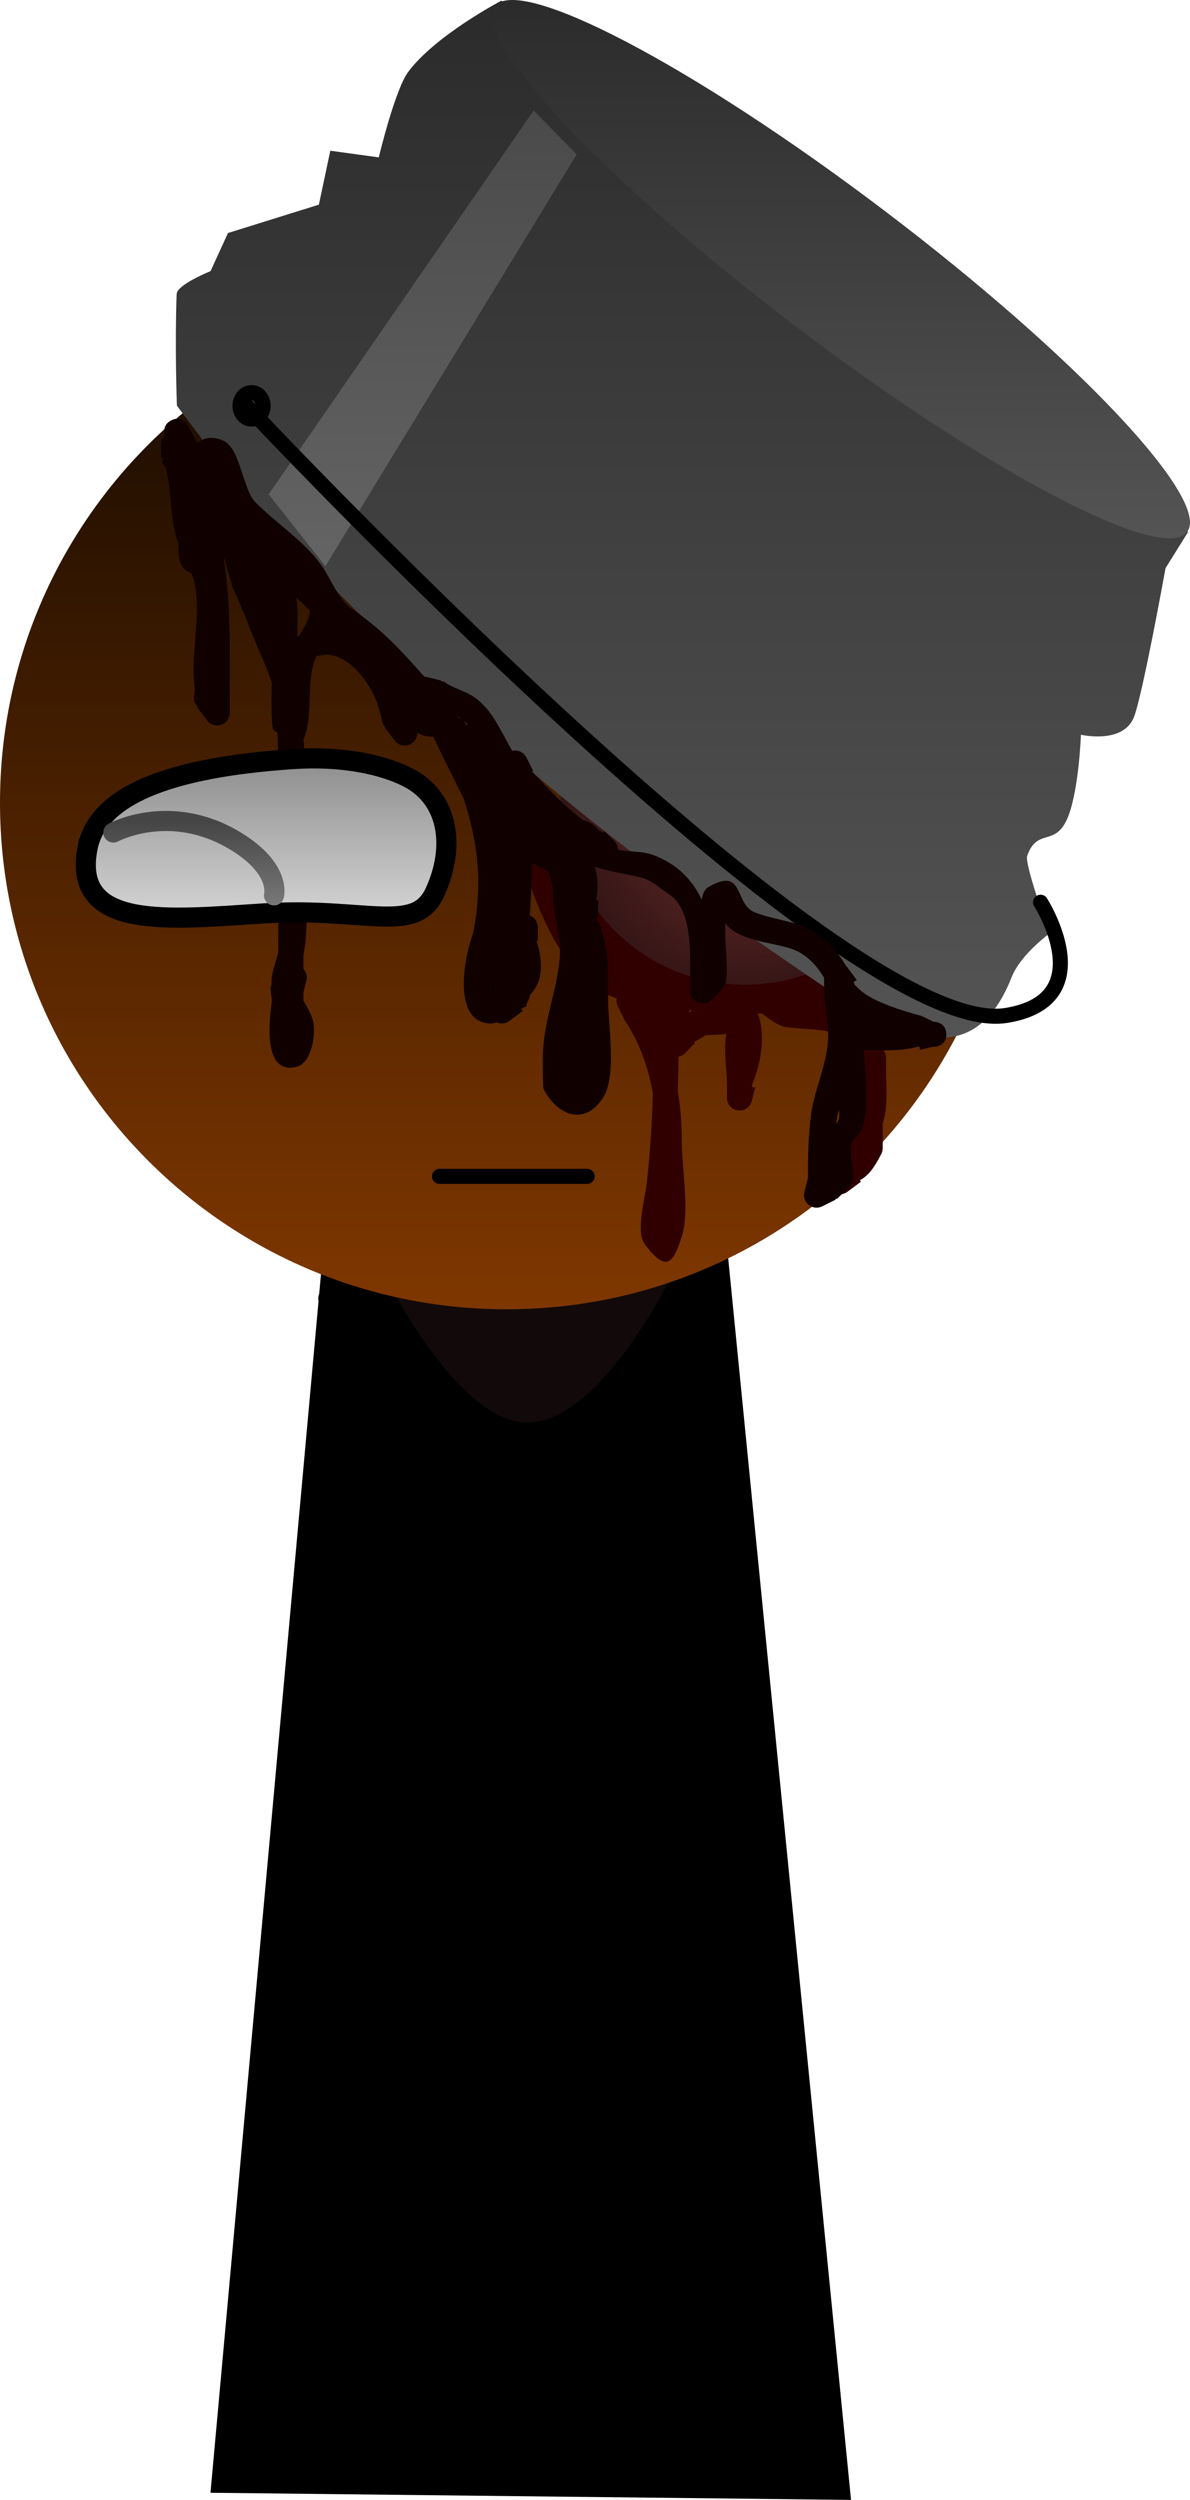 <?xml version="1.0" encoding="UTF-8"?><svg xmlns="http://www.w3.org/2000/svg" xmlns:xlink="http://www.w3.org/1999/xlink" version="1.1" width="118.318" height="248.553" viewBox="0,0,118.318,248.553">
    <defs>
        <linearGradient x1="231.204" y1="94.054" x2="231.204" y2="194.78" gradientUnits="userSpaceOnUse" id="color-1">
            <stop offset="0" stop-color="#140900"/>
            <stop offset="1" stop-color="#7f3700"/>
        </linearGradient>
        <linearGradient x1="254.934" y1="125.803" x2="254.934" y2="162.497" gradientUnits="userSpaceOnUse" id="color-2">
            <stop offset="0" stop-color="#562626"/>
            <stop offset="1" stop-color="#7b3131"/>
        </linearGradient>
        <radialGradient cx="254.94" cy="144.156" r="18.347" gradientUnits="userSpaceOnUse" id="color-3">
            <stop offset="0" stop-color="#120808" stop-opacity="0"/>
            <stop offset="1" stop-color="#120808" stop-opacity="0.651"/>
        </radialGradient>
        <linearGradient x1="248.645" y1="64.67" x2="248.645" y2="167.775" gradientUnits="userSpaceOnUse" id="color-4">
            <stop offset="0" stop-color="#2b2b2b"/>
            <stop offset="1" stop-color="#545454"/>
        </linearGradient>
        <linearGradient x1="264.45" y1="64.604" x2="264.45" y2="118.128" gradientUnits="userSpaceOnUse" id="color-5">
            <stop offset="0" stop-color="#2b2b2b"/>
            <stop offset="1" stop-color="#545454"/>
        </linearGradient>
        <linearGradient x1="222.868" y1="75.594" x2="222.868" y2="120.896" gradientUnits="userSpaceOnUse" id="color-6">
            <stop offset="0" stop-color="#4a4a4a"/>
            <stop offset="1" stop-color="#646464"/>
        </linearGradient>
        <linearGradient x1="207.298" y1="140.006" x2="207.298" y2="155.84" gradientUnits="userSpaceOnUse" id="color-7">
            <stop offset="0" stop-color="#8d8d8d"/>
            <stop offset="1" stop-color="#d5d5d5"/>
        </linearGradient>
        <linearGradient x1="200.312" y1="146.229" x2="200.312" y2="157.201" gradientUnits="userSpaceOnUse" id="color-8">
            <stop offset="0" stop-color="#454545"/>
            <stop offset="1" stop-color="#888888"/>
        </linearGradient>
    </defs>
    <g transform="translate(-180.841,-64.604)">
        <g stroke-miterlimit="10">
            <g>
                <path d="M203.479,310.675l11.732,-131.16l35.737,-0.158l12.21,132z" fill="#12090a" stroke="#000000" stroke-width="2" stroke-linecap="butt"/>
                <path d="M202.862,311.459l11.552,-127.387c0,0 9.272,22.871 18.721,22.966c9.971,0.1 18.636,-22.052 18.636,-22.052l12.58,127.158z" fill="#000000" stroke="#000000" stroke-width="2" stroke-linecap="butt"/>
                <path d="M251.814,194.997c0,0 -8.701,16.034 -18.949,15.692c-10.262,-0.342 -18.341,-17.078 -18.341,-17.078l0.382,-3.687l1.472,-0.056c0,0 7.878,18.053 16.686,18.042c10.194,-0.013 17.332,-18.125 17.332,-18.125l0.765,-0.486z" fill="#000000" stroke="#ff0000" stroke-width="0" stroke-linecap="round"/>
                <path d="M252.059,196.054c0,0 -9.068,16.055 -19.288,15.431c-10.221,-0.625 -19.288,-17.788 -19.288,-17.788" fill="none" stroke="#000000" stroke-width="2" stroke-linecap="round"/>
            </g>
            <path d="M180.841,144.417c0,-27.815 22.548,-50.363 50.363,-50.363c27.815,0 50.363,22.548 50.363,50.363c0,27.815 -22.548,50.363 -50.363,50.363c-27.815,0 -50.363,-22.548 -50.363,-50.363z" fill="url(#color-1)" stroke="#000000" stroke-width="0" stroke-linecap="butt"/>
            <path d="M265.687,176.808c-0.022,-0.883 0.209,-2.086 0.422,-3.23c-0.006,-1.718 -0.069,-3.417 -0.571,-4.987c-0.65,-2.033 -5.604,-1.494 -6.936,-1.97c-0.746,-0.267 -1.365,-0.791 -2.021,-1.248c-0.133,0.006 -0.265,0.009 -0.396,0.009c0.801,2.077 0.355,4.834 -0.561,7.081v0.206l0.296,0.074l-0.327,1.306c-0.126,0.557 -0.624,0.972 -1.219,0.972c-0.69,0 -1.25,-0.56 -1.25,-1.25v-1.332c0,-1.254 -0.367,-3.559 -0.055,-5.082c-0.479,0.165 -1.309,0.116 -2.067,0.173c-0.385,0.242 -0.776,0.475 -1.173,0.697l0.101,0.101l-0.999,0.999c-0.17,0.17 -0.389,0.291 -0.633,0.341c-0.003,1.144 -0.026,2.272 -0.067,3.389c0.279,1.675 0.4,3.374 0.4,5.041c0,2.704 0.815,6.922 -0.009,9.475c-0.824,2.553 -1.497,3.712 -3.727,0.658c-0.839,-1.148 0.103,-4.69 0.247,-5.958c0.342,-3.003 0.527,-5.955 0.607,-8.959c-0.44,-2.558 -1.299,-5.022 -2.778,-7.24l-0.016,-0.079l-0.021,0.01l-0.655,-1.309c-0.091,-0.174 -0.143,-0.372 -0.143,-0.582c0,-0.083 0.008,-0.164 0.024,-0.242c-0.807,-0.284 -1.545,-0.637 -2.168,-1.074c-4.905,-3.446 -7.1,-11.876 -8.472,-17.358c0,0 -0.256,-1.022 0.641,-1.424l-0.087,-0.117c-0.162,-0.211 -0.258,-0.474 -0.258,-0.76c0,-0.69 0.56,-1.25 1.25,-1.25c0.383,0 0.725,0.172 0.954,0.443l1.622,1.892l-0.152,0.131c0.041,0.067 0.08,0.135 0.119,0.204c0.515,-0.078 1.138,0.005 1.828,0.21c-0.132,-0.465 -0.217,-1.047 -0.245,-1.903l-0.571,-1.142c-0.091,-0.174 -0.143,-0.371 -0.143,-0.582c0,-0.69 0.56,-1.25 1.25,-1.25c0.473,0 0.884,0.263 1.097,0.65l0.654,1.141l-0.064,0.037l0.095,0.191l0.092,0.073c-0.001,0.036 -0.001,0.073 -0.001,0.109l0.244,0.488l-0.207,0.104c0.002,0.013 0.003,0.026 0.005,0.039c1.798,1.078 2.34,3.543 3.212,5.543c0.141,0.324 0.289,0.646 0.435,0.968l-0.109,-0.437c-0.029,-0.105 -0.044,-0.216 -0.044,-0.33c0,-0.69 0.56,-1.25 1.25,-1.25c0.336,0 0.642,0.133 0.866,0.349c0.331,0.053 0.618,0.237 0.808,0.496l0.99,1.32l-0.038,0.028l0.101,0.065c0.026,0.054 0.053,0.108 0.079,0.162c1.294,0.321 2.488,1.806 3.852,2.287c1.58,0.557 4.225,0.116 6.147,0.23c2.319,-0.936 3.74,-1.783 6.503,-1.607c0.874,0.056 1.534,0.231 2.011,0.497l0.162,-0.065c0.151,-0.064 0.316,-0.1 0.491,-0.1c0.69,0 1.25,0.56 1.25,1.25c0,0.499 -0.292,0.93 -0.715,1.13l-0.263,0.131c-0.215,0.894 -0.824,1.893 -1.664,2.835c-0.021,0.024 -3.634,3.37 -3.702,3.433c-0.532,0.532 -1.065,1.064 -1.597,1.596c0.047,0.019 0.094,0.039 0.141,0.059c1.788,-0.094 3.425,-0.471 5.218,-0.366v-0.413h1.332c0.69,0 1.25,0.56 1.25,1.25c0,0.463 -0.252,0.868 -0.627,1.084l-1.645,0.987l-0.023,-0.039l-0.098,0.102c-0.677,0.227 -1.321,0.556 -1.975,0.85c1.879,0.368 3.801,1.207 4.605,2.863c0.153,0.316 0.277,0.655 0.377,1.012c0.424,0.2 0.717,0.631 0.717,1.131v1.332c0,1.311 0.228,3.682 -0.333,5.151c0,0.392 0,0.783 0,1.175v1.332c0,0.215 -0.054,0.418 -0.151,0.595c-0.742,1.443 -1.276,2.115 -2.119,2.596l0.104,0.139l-1.322,0.991c-0.211,0.162 -0.474,0.258 -0.76,0.258c-0.69,0 -1.25,-0.56 -1.25,-1.25c0,-0.243 0.069,-0.469 0.189,-0.661l0.95,-1.583c0.413,-1.034 0.942,-2.049 1.437,-3.045zM243.818,150.433c0.059,0.073 0.117,0.146 0.174,0.22c-0.029,-0.126 -0.062,-0.251 -0.099,-0.374l-0.121,-0.241l-0.111,0.028c0.053,0.122 0.106,0.245 0.157,0.368zM240.459,153.302c-0.813,-0.762 -1.583,-1.54 -2.276,-2.312c0.65,1.089 1.232,2.307 1.811,3.474l-0.002,-0.018c0.378,0.207 0.763,0.401 1.149,0.596l0.422,-0.422c-0.374,-0.428 -0.742,-0.867 -1.104,-1.318zM254.704,155.519c-0.093,0.037 -0.186,0.078 -0.277,0.121l0.09,0.09c0.061,-0.071 0.123,-0.142 0.186,-0.211zM249.469,165c-0.084,0.116 -0.163,0.221 -0.197,0.288c0.095,-0.054 0.191,-0.105 0.288,-0.153c0.018,-0.041 0.033,-0.084 0.047,-0.13c-0.046,-0.002 -0.092,-0.003 -0.138,-0.005z" fill="#300000" stroke="none" stroke-width="0.5" stroke-linecap="butt"/>
            <path d="M236.587,144.15c0,-10.133 8.214,-18.347 18.347,-18.347c10.133,0 18.347,8.214 18.347,18.347c0,10.133 -8.214,18.347 -18.347,18.347c-10.133,0 -18.347,-8.214 -18.347,-18.347z" fill="url(#color-2)" stroke="#000000" stroke-width="0" stroke-linecap="butt"/>
            <path d="M224.544,181.564h14.678" fill="none" stroke="#000000" stroke-width="1.5" stroke-linecap="round"/>
            <path d="M257.462,115.451c-3.681,-1.657 -11.582,-3.135 -11.582,-3.135c0,0 7.474,-0.473 12.24,1.672c4.766,2.145 10.363,8.502 10.363,8.502c0,0 -7.175,-5.308 -11.021,-7.039z" fill="#000000" stroke="none" stroke-width="0" stroke-linecap="butt"/>
            <path d="M220.625,104.239l7.626,-21.745l6.793,22.872" fill="#8f3d00" stroke="#000000" stroke-width="2" stroke-linecap="round"/>
            <path d="M236.593,144.156c0,-10.133 8.214,-18.347 18.347,-18.347c10.133,0 18.347,8.214 18.347,18.347c0,10.133 -8.214,18.347 -18.347,18.347c-10.133,0 -18.347,-8.214 -18.347,-18.347z" fill="url(#color-3)" stroke="#000000" stroke-width="0" stroke-linecap="butt"/>
            <path d="M198.43,104.937c0,0 -0.22,-5.78 -0.027,-11.098c0.034,-0.938 3.373,-2.278 3.373,-2.278l1.731,-3.788l9.039,-2.821l1.135,-5.362l4.821,0.662c0,0 1.602,-6.724 2.931,-8.507c2.723,-3.654 9.26,-7.074 9.26,-7.074l68.273,52.828l-2.239,3.591c0,0 -2.204,12.208 -3.103,14.714c-1.023,2.85 -5.309,1.853 -5.309,1.853c0,0 -0.187,5.283 -1.239,8.05c-1.243,3.266 -3.065,1.066 -4.103,3.986c-0.296,0.832 2.22,7.724 2.22,7.724c0,0 -2.87,2.074 -3.765,4.343c-4.937,12.512 -15.624,2.781 -26.842,-4.641c-27.481,-18.183 -50.163,-44.19 -50.163,-44.19z" fill="url(#color-4)" stroke="none" stroke-width="0" stroke-linecap="butt"/>
            <path d="M207,104.953c0,0.726 -0.515,1.314 -1.149,1.314c-0.635,0 -1.149,-0.588 -1.149,-1.314c0,-0.725 0.514,-1.313 1.149,-1.313c0.635,0 1.149,0.588 1.149,1.313z" fill="none" stroke="#000000" stroke-width="1.5" stroke-linecap="butt"/>
            <path d="M298.877,117.492c-2.42,3.189 -19.795,-5.924 -38.809,-20.353c-19.014,-14.429 -32.466,-28.711 -30.046,-31.9c2.42,-3.189 19.795,5.924 38.809,20.353c19.014,14.429 32.466,28.711 30.046,31.9z" fill="url(#color-5)" stroke="none" stroke-width="0" stroke-linecap="butt"/>
            <path d="M233.9,75.594l4.282,4.359l-24.991,40.943l-5.635,-7.143z" fill="url(#color-6)" stroke="#000000" stroke-width="0" stroke-linecap="butt"/>
            <path d="M284.301,154.31c0,0 6.203,9.708 -3.42,11.256c-16.27,2.617 -75.533,-60.613 -75.533,-60.613" fill="none" stroke="#000000" stroke-width="1.5" stroke-linecap="round"/>
            <path d="M274.934,167.446c0,1.25 -1.25,1.25 -1.25,1.25l-0.145,-0.009l-1.216,0.304l-0.09,-0.358c-1.724,0.502 -3.328,0.396 -5.512,0.396c0.2,2.627 0.538,5.751 -0.174,7.802c-0.182,0.524 -0.787,0.819 -0.999,1.332c-0.462,1.12 0.508,2.89 -0.031,4.078c-0.288,0.635 -0.949,1.023 -1.423,1.534l-0.202,0.044l0.03,0.06l-1.309,0.655c-0.174,0.091 -0.371,0.143 -0.582,0.143c-0.69,0 -1.25,-0.56 -1.25,-1.25c0,-0.114 0.015,-0.225 0.044,-0.33l0.326,-1.305l0.028,0.007c-0.023,-2.076 0.038,-4.251 0.277,-6.183c0.304,-2.456 1.353,-4.57 1.665,-6.992c0.255,-1.982 -0.33,-3.882 -0.342,-5.84v-0.957c-0.757,-1.302 -1.826,-2.381 -3.179,-2.865c-1.832,-0.656 -5.449,-0.81 -6.64,-2.583c0.001,0.661 0,1.379 0,1.411c0,0.784 0.38,4.2 -0.095,4.807c-0.099,0.127 -0.21,0.242 -0.33,0.347l0.059,0.059l-0.999,0.999c-0.226,0.226 -0.539,0.366 -0.884,0.366c-0.69,0 -1.25,-0.56 -1.25,-1.25v-1.332c0,-2.462 0.228,-6.788 -2.144,-8.308c-0.776,-0.497 -1.466,-1.165 -2.328,-1.493c-1.028,-0.391 -3.219,-0.595 -5.002,-1.204c0.341,1.152 0.338,2.24 0.126,3.348h0.196v1.332c0,0.239 -0.067,0.463 -0.184,0.652c0.241,0.175 0.417,0.434 0.486,0.734l0.327,1.306c0.484,1.987 0.37,3.925 0.37,5.963c0,2.466 0.882,7.413 -0.495,9.605c-1.808,2.878 -4.6,1.819 -5.93,-0.868c-0.087,-0.176 -0.072,-2.698 -0.07,-3.077c0.01,-3.457 1.321,-6.344 1.669,-9.758c0.231,-2.267 -0.656,-4.316 -0.67,-6.556c0.001,-0.136 0.02,-0.281 0.044,-0.429c-0.094,-0.399 -0.198,-0.793 -0.316,-1.182c-0.057,-0.188 -0.118,-0.374 -0.184,-0.559c-0.404,-0.248 -1.006,-0.552 -1.608,-0.9c-0.027,1.763 -0.126,3.535 -0.223,5.237c0.463,0.183 0.791,0.635 0.791,1.163v1.332h-0.125c0.602,1.981 0.741,3.957 -0.648,5.388c-0.062,0.331 -0.158,0.617 -0.303,0.798c-0.025,0.123 -0.046,0.245 -0.055,0.365l-0.385,0.143l-0.118,0.118l0.135,0.18l-1.322,0.991c-0.211,0.162 -0.474,0.258 -0.76,0.258c-0.182,0 -0.354,-0.039 -0.51,-0.108c-0.26,0.097 -0.534,0.137 -0.822,0.108c-3.693,-0.371 -2.32,-6.907 -1.531,-8.931c0.978,-4.976 0.518,-8.878 -0.892,-13.336c-0.989,-2.086 -2.098,-4.127 -3.037,-6.224c-0.57,-0.043 -1.161,-0.105 -1.568,-0.425l-0.077,0.309c-0.126,0.557 -0.624,0.972 -1.219,0.972c-0.414,0 -0.781,-0.201 -1.009,-0.512l-0.99,-1.32l0.065,-0.048l-0.193,-0.164c-0.139,-0.522 -0.278,-1.044 -0.417,-1.566c-0.527,-2.163 -2.99,-5.78 -5.626,-5.388c-0.156,0.023 -0.372,0.064 -0.616,0.122c-1.117,2.402 -0.21,5.713 -1.278,8.275c0.265,2.553 0.087,5.276 0.018,7.896c-0.006,0.739 -0.013,1.475 -0.018,2.206c0.067,3.541 0.671,7.94 -0.006,11.348c0,0.452 0,0.904 0,1.356c0.207,0.223 0.333,0.521 0.333,0.849c0,0.114 -0.015,0.225 -0.044,0.33l-0.289,1.155c0,0.271 0,0.541 0,0.812c0.375,0.666 0.794,1.311 0.965,2.076c0.279,1.244 -0.104,4.107 -1.631,4.508c-3.519,0.924 -2.655,-5.067 -2.491,-6.371c0.075,-0.596 -0.253,-1.316 -0.011,-1.834c-0.061,-1.066 0.404,-2.112 0.668,-3.157c0,-3.169 0,-6.337 0,-9.506c0,-0.534 0.003,-1.071 0.007,-1.612c-0.004,-0.189 -0.007,-0.374 -0.007,-0.555c0,-3.388 0.073,-6.797 -0.077,-10.178c-0.145,-0.088 -0.28,-0.192 -0.402,-0.315c-0.238,-0.241 -0.187,-3.24 -0.187,-3.654c0,-0.314 0.009,-0.644 0.024,-0.987c-0.551,-1.824 -1.633,-3.852 -2.336,-5.831c-0.53,-1.261 -1.002,-2.529 -1.616,-3.764c-0.103,-0.498 -0.449,-1.566 -0.733,-2.734c-0.025,0.019 -0.051,0.037 -0.078,0.054c0.706,4.51 0.579,9.167 0.579,13.927v1.332c0,0.69 -0.56,1.25 -1.25,1.25c-0.414,0 -0.781,-0.201 -1.009,-0.512l-0.99,-1.32l0.062,-0.047c-0.088,-0.098 -0.171,-0.2 -0.248,-0.308c-0.305,-0.428 0.015,-1.054 -0.055,-1.574c-0.447,-3.35 0.68,-6.991 0.007,-10.274c-0.076,-0.37 -0.187,-0.734 -0.319,-1.095c-1.403,-0.466 -1.303,-1.912 -1.323,-3.058c-0.138,-0.36 -0.256,-0.722 -0.338,-1.088c-0.366,-1.626 -0.392,-3.661 -0.671,-5.348l-0.27,-1.08c-0.106,-0.126 -0.215,-0.251 -0.329,-0.373l0.121,-0.478h-0.216v-1.332c0,-0.365 0.157,-0.694 0.406,-0.922c-0.107,-0.323 -0.25,-1.094 0.618,-1.528c1.118,-0.559 1.677,0.559 1.677,0.559c0.29,0.581 0.6,1.152 0.926,1.715c0.571,-0.528 1.405,-0.734 2.52,-0.271c1.784,0.74 1.95,4.993 3.311,6.222c2.051,2.051 4.747,3.781 6.456,6.146c0.927,1.282 1.701,3.47 3.046,4.378c2.888,1.949 4.983,4.175 7.215,6.756c0.015,-0.001 0.029,-0.001 0.044,-0.001c0.114,0 0.225,0.015 0.33,0.044l1.304,0.326l-0.021,0.085l0.255,-0.001c0.818,0.613 1.861,0.854 2.742,1.373c2.047,1.205 2.925,3.574 4.09,5.531c0.093,-0.022 0.189,-0.034 0.288,-0.034c0.499,0 0.93,0.292 1.13,0.715l0.654,1.308l-0.113,0.057c1.48,1.526 2.967,3.201 4.58,4.461l0.455,0.342c0.028,0.02 0.056,0.04 0.085,0.06c0.497,0.057 0.966,0.38 1.391,0.838c0.044,0.022 0.088,0.043 0.133,0.064l-0.015,0.068c0.018,0.021 0.037,0.043 0.055,0.065l0.052,-0.07l0.333,0.25l0.134,-0.134l0.999,0.999c0.218,0.218 0.355,0.515 0.365,0.845c1.157,0.241 2.375,0.11 3.474,0.518c2.424,0.9 3.926,2.505 4.841,4.456c0.091,-0.521 0.235,-1.016 0.653,-1.259c3.633,-2.108 2.519,1.68 4.621,2.513c2.008,0.795 4.399,0.853 6.202,2.119c1.166,0.819 2.109,1.906 2.825,3.135c0.042,0.043 0.081,0.088 0.116,0.137l0.99,1.32l-0.298,0.223c0.035,0.09 0.07,0.181 0.103,0.273c0.205,0.214 0.417,0.42 0.643,0.611c1.315,1.105 4.21,2.015 5.977,2.466l0.104,0.096l0.021,-0.042l1.095,0.547l0.011,-0.013c0,0 1.25,0 1.25,1.25zM226.843,136.163c0.114,0.097 0.231,0.282 0.349,0.527c0.051,-0.025 0.103,-0.046 0.157,-0.064c-0.271,-0.294 -0.566,-0.542 -0.892,-0.721c-0.048,-0.026 -0.096,-0.052 -0.144,-0.077l0.061,0.122c0.176,0.033 0.336,0.097 0.47,0.212zM264.252,174.935c-0.122,0.456 -0.219,0.924 -0.269,1.421c0.077,-0.098 0.144,-0.202 0.192,-0.316c0.143,-0.347 0.128,-0.723 0.077,-1.105zM229.608,163.004c-0.004,0.039 -0.009,0.079 -0.014,0.119c0.024,-0.036 0.05,-0.071 0.077,-0.106c-0.021,-0.004 -0.042,-0.009 -0.063,-0.013zM211.651,125.292c-0.443,-0.423 -0.886,-0.848 -1.33,-1.275c0.173,1.262 0.114,2.601 0.063,3.89c0.059,-0.028 0.118,-0.054 0.176,-0.08c0.472,-0.767 1.07,-1.608 1.09,-2.536z" fill="#100000" stroke="none" stroke-width="0.5" stroke-linecap="butt"/>
            <path d="M189.541,148.944c1.003,-5.265 8.121,-8.031 20.366,-8.866c4.99,-0.34 9.091,0.555 11.601,1.879c3.818,2.014 4.723,6.638 2.58,11.348c-1.943,4.272 -6.879,1.471 -16.982,2.111c-9.486,0.601 -19.135,1.762 -17.566,-6.472z" fill="url(#color-7)" stroke="#000000" stroke-width="2" stroke-linecap="butt"/>
            <path d="M192.113,147.377c0,0 5.598,-3.043 12.023,0.776c4.693,2.79 3.95,5.475 3.95,5.475" fill="none" stroke="url(#color-8)" stroke-width="2" stroke-linecap="round"/>
        </g>
    </g>
</svg>
